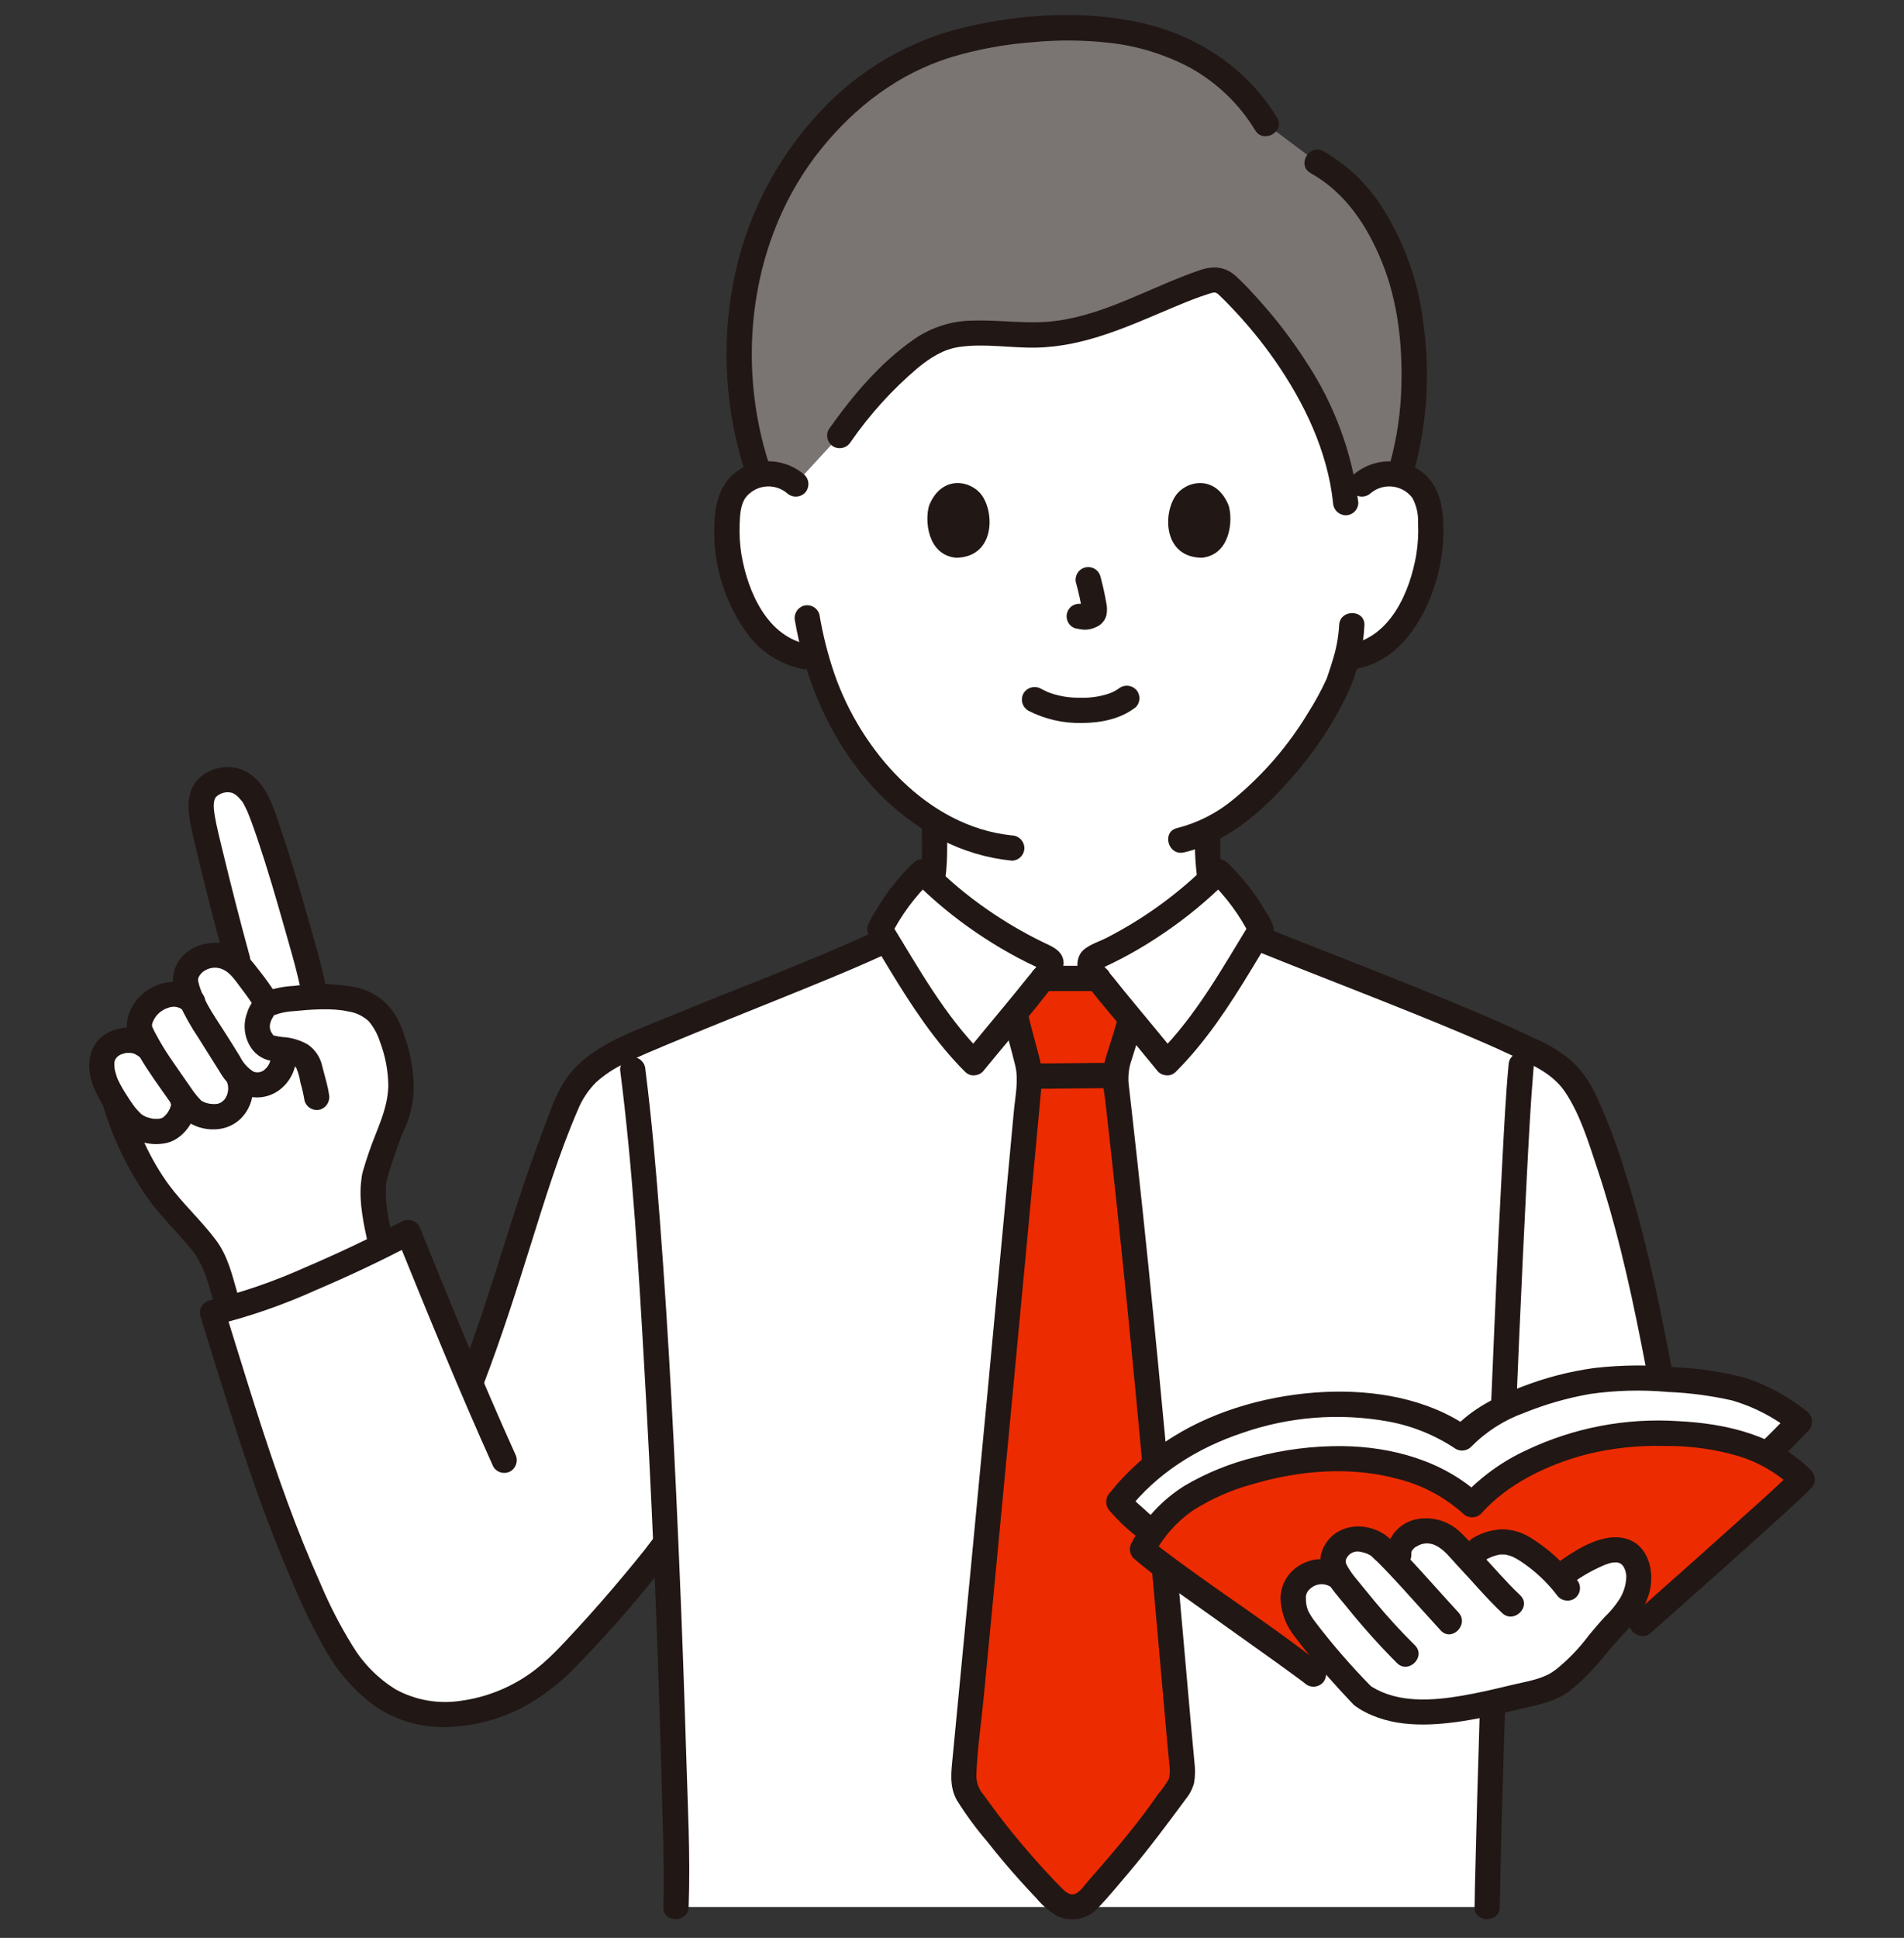 <?xml version="1.0" encoding="UTF-8"?> <svg xmlns="http://www.w3.org/2000/svg" width="57" height="58" viewBox="0 0 57 58" fill="none"><rect x="0" y="0" width="57" height="58" fill="#333333" stroke="none"/><g clip-path="url(#clip0_330_740)"><path d="M40.772 14.488C40.91 14.369 41.071 14.281 41.245 14.23C41.42 14.179 41.603 14.166 41.783 14.193C41.959 14.217 42.128 14.282 42.276 14.38C42.425 14.479 42.549 14.61 42.64 14.762C42.746 14.974 42.806 15.205 42.817 15.441C42.894 16.363 42.716 17.29 42.302 18.119C42.106 18.537 41.823 18.909 41.471 19.208C41.185 19.44 40.844 19.594 40.481 19.655L40.312 19.681C40.231 19.985 40.139 20.241 40.094 20.377C39.806 21.16 38.191 23.871 36.159 24.857C36.154 25.541 36.14 26.324 36.379 26.916C36.787 27.922 38.984 29.191 39.135 29.257C39.135 29.257 37.942 33.847 32.265 33.847C25.047 33.847 25.342 29.08 25.342 29.08C25.493 29.014 27.347 27.922 27.754 26.916C28.026 26.244 27.97 25.324 27.975 24.584C27.255 24.129 26.613 23.561 26.076 22.901C25.311 21.962 24.753 20.873 24.438 19.705L24.116 19.655C23.753 19.594 23.412 19.44 23.126 19.209C22.774 18.909 22.491 18.538 22.296 18.119C21.882 17.29 21.704 16.364 21.781 15.441C21.791 15.205 21.852 14.974 21.957 14.763C22.048 14.61 22.173 14.479 22.321 14.38C22.47 14.282 22.638 14.218 22.815 14.193C22.994 14.166 23.178 14.179 23.352 14.23C23.526 14.281 23.688 14.369 23.825 14.488C23.825 14.488 24.628 6.961 32.336 6.961C40.044 6.961 40.772 14.488 40.772 14.488Z" fill="white"></path><path d="M42.067 8.783C41.995 8.474 41.902 8.17 41.788 7.874C41.369 6.804 40.727 5.568 39.428 4.855L37.903 3.708C36.381 1.189 33.577 0.697 31.186 0.864C28.347 1.063 26.324 1.825 24.479 3.992C21.791 7.149 21.715 11.326 22.731 14.209C22.756 14.202 22.781 14.197 22.806 14.193C22.985 14.167 23.166 14.18 23.34 14.23C23.513 14.281 23.673 14.368 23.809 14.487L25.14 13.038C25.697 12.247 27.275 10.285 28.475 10.045C29.332 9.874 30.247 10.059 31.137 10.024C32.749 9.959 34.083 9.195 35.514 8.637C35.705 8.563 35.897 8.493 36.091 8.428C36.199 8.385 36.315 8.366 36.431 8.372C36.564 8.398 36.684 8.468 36.773 8.57C38.434 10.191 39.994 12.521 40.275 14.951C40.532 14.717 40.788 14.487 40.788 14.487C40.924 14.368 41.084 14.281 41.257 14.23C41.43 14.18 41.612 14.167 41.791 14.193C41.828 14.199 41.866 14.206 41.902 14.217C42.457 12.498 42.44 10.366 42.067 8.783Z" fill="#7A7473"></path><path d="M35.78 24.885C35.753 25.468 35.792 26.053 35.896 26.627C35.991 27.045 36.194 27.431 36.484 27.745C37.007 28.338 37.683 28.81 38.346 29.231C38.537 29.362 38.737 29.48 38.944 29.584C39.032 29.631 39.134 29.644 39.23 29.619C39.327 29.593 39.409 29.532 39.462 29.448C39.512 29.361 39.526 29.258 39.5 29.161C39.475 29.064 39.412 28.981 39.326 28.93C39.102 28.818 38.886 28.69 38.68 28.546C38.293 28.303 37.922 28.033 37.57 27.741C37.24 27.46 36.9 27.167 36.734 26.788C36.484 26.221 36.533 25.499 36.537 24.885C36.541 24.398 35.784 24.397 35.78 24.885H35.78Z" fill="#211715"></path><path d="M27.597 24.803C27.6 25.394 27.631 26.011 27.468 26.587C27.334 26.974 27.097 27.317 26.782 27.579C26.469 27.871 26.133 28.136 25.776 28.371C25.578 28.515 25.369 28.643 25.151 28.753C25.065 28.804 25.002 28.887 24.977 28.984C24.951 29.081 24.965 29.184 25.015 29.271C25.067 29.356 25.15 29.417 25.247 29.443C25.343 29.468 25.446 29.455 25.533 29.407C25.776 29.284 26.009 29.14 26.228 28.977C26.642 28.701 27.031 28.389 27.39 28.044C27.764 27.703 28.042 27.27 28.198 26.788C28.38 26.147 28.357 25.461 28.354 24.803C28.351 24.316 27.594 24.315 27.597 24.803Z" fill="#211715"></path><path d="M23.048 13.967C21.996 10.805 22.46 7.089 24.579 4.461C25.607 3.187 26.907 2.197 28.48 1.71C29.28 1.472 30.104 1.322 30.937 1.261C31.703 1.189 32.474 1.197 33.237 1.285C34.079 1.38 34.895 1.635 35.641 2.034C36.437 2.477 37.104 3.12 37.576 3.899C37.829 4.314 38.484 3.934 38.229 3.517C37.301 1.998 35.789 1.026 34.061 0.661C32.392 0.309 30.59 0.419 28.936 0.803C27.248 1.194 25.715 2.083 24.539 3.356C23.216 4.775 22.321 6.538 21.956 8.443C21.59 10.352 21.715 12.322 22.319 14.168C22.472 14.628 23.203 14.431 23.049 13.967H23.048Z" fill="#211715"></path><path d="M25.467 13.228C26.034 12.407 26.707 11.664 27.468 11.018C27.851 10.703 28.241 10.453 28.719 10.384C29.482 10.273 30.26 10.42 31.025 10.404C32.498 10.373 33.813 9.75 35.144 9.192C35.499 9.044 35.857 8.895 36.225 8.782C36.364 8.739 36.401 8.739 36.505 8.838C36.627 8.952 36.742 9.073 36.858 9.194C37.333 9.69 37.77 10.222 38.164 10.785C39.042 12.047 39.742 13.499 39.907 15.044C39.91 15.144 39.951 15.238 40.021 15.309C40.092 15.379 40.186 15.42 40.286 15.423C40.386 15.422 40.482 15.382 40.553 15.311C40.623 15.24 40.663 15.144 40.664 15.044C40.477 13.545 39.947 12.109 39.114 10.848C38.705 10.208 38.245 9.602 37.739 9.035C37.51 8.776 37.273 8.52 37.021 8.284C36.691 7.975 36.335 7.946 35.917 8.087C34.474 8.576 33.124 9.412 31.591 9.608C30.77 9.713 29.95 9.568 29.127 9.596C28.509 9.599 27.906 9.786 27.395 10.133C26.369 10.834 25.525 11.838 24.813 12.847C24.763 12.934 24.749 13.037 24.775 13.133C24.8 13.23 24.863 13.313 24.948 13.365C25.036 13.413 25.138 13.426 25.235 13.401C25.331 13.376 25.414 13.314 25.466 13.229L25.467 13.228Z" fill="#211715"></path><path d="M39.237 5.182C40.283 5.766 40.938 6.768 41.377 7.857C41.846 9.02 41.987 10.301 41.953 11.547C41.935 12.328 41.822 13.104 41.616 13.857C41.485 14.327 42.215 14.527 42.346 14.058C42.731 12.613 42.819 11.104 42.603 9.624C42.45 8.368 42.009 7.165 41.313 6.108C40.879 5.457 40.299 4.916 39.619 4.528C39.193 4.29 38.811 4.943 39.237 5.181L39.237 5.182Z" fill="#211715"></path><path d="M20.238 57.076C20.245 56.863 20.252 56.675 20.26 56.519C20.212 53.752 20.098 50.005 19.931 46.178L19.851 46.282L19.589 46.625C18.873 47.528 17.38 49.293 16.426 50.128C15.475 50.96 13.987 51.47 12.735 51.27C10.785 50.955 9.932 49.1 9.136 47.29C7.991 44.687 7.177 41.888 6.363 39.288C7.994 38.933 10.591 37.742 12.222 36.885C12.866 38.469 13.434 39.88 14.084 41.403C15.254 38.371 15.555 36.713 16.702 33.715C16.915 33.159 17.075 32.659 17.482 32.223C17.863 31.814 18.368 31.559 18.878 31.328C20.444 30.62 24.197 29.184 26.096 28.332C26.444 27.488 26.962 26.725 27.617 26.089C28.677 27.149 29.915 28.012 31.276 28.639C31.351 28.674 31.436 28.716 31.46 28.795C31.472 28.867 31.457 28.94 31.418 29.002C31.358 29.101 31.291 29.196 31.217 29.285L32.873 29.283C32.8 29.194 32.733 29.1 32.673 29.002C32.634 28.941 32.619 28.867 32.631 28.795C32.656 28.716 32.74 28.674 32.816 28.639C34.176 28.012 35.415 27.149 36.474 26.09C37.092 26.686 37.587 27.399 37.931 28.187C39.596 28.853 43.843 30.487 45.443 31.26C45.957 31.508 46.521 31.731 46.91 32.148C47.325 32.593 47.565 33.191 47.783 33.758C48.939 36.778 49.425 39.743 50.056 43.037H44.974C44.779 47.864 44.598 53.188 44.524 56.858C44.522 56.932 44.522 57.005 44.521 57.076L20.238 57.076Z" fill="white"></path><path d="M32.646 56.791C33.475 55.88 34.252 54.922 34.974 53.924C35.187 53.613 35.37 53.446 35.39 53.213C35.397 52.91 35.38 52.606 35.337 52.305C34.893 47.321 34.236 39.53 33.389 32.259C33.413 31.962 33.479 31.67 33.586 31.392C33.708 31.017 33.963 30.158 33.828 30.463C33.692 30.298 33.557 30.134 33.431 29.98C33.209 29.708 33.011 29.463 32.873 29.284L31.218 29.286C31.079 29.465 30.883 29.709 30.662 29.98C30.573 30.088 30.481 30.2 30.387 30.315C30.459 30.701 30.597 31.111 30.688 31.499C30.703 31.576 30.723 31.65 30.742 31.727C30.79 31.891 30.818 32.06 30.825 32.231C30.21 38.926 29.419 47.203 28.866 52.929C28.827 53.147 28.845 53.37 28.916 53.578C29.011 53.76 29.123 53.932 29.252 54.091C29.949 55.057 30.718 55.968 31.554 56.816C31.693 56.958 31.873 57.052 32.069 57.084C32.177 57.079 32.283 57.051 32.38 57.003C32.478 56.955 32.564 56.887 32.634 56.804L32.646 56.791Z" fill="#ED2B00"></path><path d="M30.941 32.586C31.732 32.586 32.522 32.569 33.312 32.568C33.413 32.568 33.509 32.529 33.58 32.458C33.651 32.387 33.691 32.29 33.691 32.19C33.691 32.09 33.651 31.993 33.58 31.922C33.509 31.851 33.413 31.811 33.312 31.811C32.522 31.811 31.732 31.829 30.941 31.829C30.841 31.829 30.745 31.869 30.674 31.94C30.603 32.011 30.563 32.107 30.563 32.208C30.563 32.308 30.603 32.404 30.674 32.475C30.745 32.546 30.841 32.586 30.941 32.586Z" fill="#211715"></path><path d="M30.028 30.45C30.128 30.937 30.28 31.413 30.395 31.898C30.499 32.335 30.393 32.813 30.352 33.257C30.266 34.184 30.18 35.112 30.093 36.04C29.914 37.963 29.733 39.886 29.551 41.809C29.212 45.389 28.87 48.968 28.524 52.547C28.48 53.01 28.408 53.463 28.65 53.887C28.922 54.32 29.226 54.733 29.558 55.121C29.873 55.523 30.202 55.913 30.544 56.293C30.706 56.472 30.87 56.649 31.036 56.824C31.197 57.017 31.387 57.183 31.599 57.317C31.811 57.433 32.056 57.472 32.294 57.427C32.532 57.383 32.746 57.257 32.901 57.072C33.211 56.744 33.5 56.392 33.791 56.048C34.393 55.336 34.945 54.593 35.499 53.844C35.616 53.702 35.701 53.537 35.748 53.359C35.781 53.16 35.784 52.958 35.759 52.758C35.724 52.367 35.686 51.977 35.651 51.587C35.582 50.802 35.512 50.017 35.443 49.231C35.284 47.432 35.122 45.633 34.957 43.834C34.771 41.826 34.576 39.819 34.372 37.813C34.267 36.793 34.16 35.774 34.048 34.754C33.992 34.239 33.935 33.724 33.876 33.209C33.847 32.953 33.818 32.696 33.788 32.44C33.765 32.191 33.797 31.939 33.882 31.704C33.992 31.342 34.115 30.985 34.209 30.618C34.329 30.146 33.6 29.944 33.479 30.416C33.385 30.783 33.262 31.141 33.152 31.503C33.066 31.746 33.018 32 33.01 32.258C33.014 32.498 33.067 32.749 33.094 32.989C33.209 33.995 33.32 35.001 33.426 36.007C33.638 37.996 33.838 39.986 34.026 41.977C34.35 45.384 34.646 48.794 34.949 52.204C34.967 52.406 34.991 52.609 35.006 52.812C35.031 52.954 35.026 53.099 34.993 53.239C34.899 53.403 34.791 53.558 34.668 53.701C34.544 53.878 34.42 54.054 34.291 54.226C33.751 54.947 33.163 55.632 32.568 56.308C32.458 56.432 32.33 56.641 32.16 56.691C32.024 56.73 31.892 56.617 31.797 56.522C31.447 56.172 31.115 55.803 30.791 55.43C30.467 55.056 30.157 54.677 29.862 54.284C29.725 54.102 29.59 53.917 29.456 53.732C29.306 53.566 29.225 53.35 29.229 53.126C29.259 52.341 29.377 51.55 29.453 50.766C29.534 49.923 29.615 49.079 29.695 48.236C29.87 46.414 30.044 44.593 30.216 42.771C30.395 40.89 30.573 39.008 30.749 37.125C30.835 36.206 30.92 35.287 31.006 34.368C31.046 33.932 31.086 33.497 31.127 33.062C31.146 32.848 31.166 32.634 31.186 32.421C31.205 32.153 31.179 31.884 31.107 31.625C30.993 31.166 30.852 30.71 30.757 30.248C30.659 29.771 29.929 29.973 30.027 30.449L30.028 30.45Z" fill="#211715"></path><path d="M32.875 28.905L31.224 28.907C31.123 28.907 31.027 28.947 30.956 29.018C30.885 29.089 30.845 29.185 30.845 29.285C30.845 29.386 30.885 29.482 30.956 29.553C31.027 29.624 31.123 29.664 31.224 29.664L32.875 29.662C32.975 29.662 33.072 29.622 33.143 29.551C33.214 29.48 33.254 29.384 33.254 29.283C33.254 29.183 33.214 29.087 33.143 29.016C33.072 28.945 32.975 28.905 32.875 28.905Z" fill="#211715"></path><path d="M35.205 32.074C36.102 31.176 36.797 30.11 37.454 29.029C37.612 28.768 37.769 28.506 37.928 28.245C38.027 28.083 38.17 27.916 38.114 27.712C38.056 27.559 37.98 27.413 37.887 27.279C37.578 26.74 37.192 26.25 36.742 25.822C36.67 25.753 36.574 25.714 36.474 25.714C36.374 25.714 36.279 25.753 36.207 25.822C35.304 26.727 34.265 27.485 33.128 28.069C32.881 28.196 32.524 28.29 32.355 28.523C32.282 28.637 32.247 28.772 32.256 28.908C32.264 29.044 32.315 29.173 32.401 29.279C32.722 29.749 33.109 30.183 33.471 30.622C33.87 31.107 34.274 31.588 34.669 32.074C34.741 32.145 34.837 32.184 34.937 32.184C35.037 32.184 35.133 32.145 35.205 32.074C35.273 32.002 35.312 31.906 35.312 31.807C35.312 31.707 35.273 31.611 35.205 31.539C34.802 31.044 34.391 30.555 33.985 30.062C33.754 29.782 33.523 29.501 33.298 29.217C33.225 29.125 32.996 28.902 33.009 28.795L32.958 28.987C32.94 29.023 32.893 29.017 32.961 28.989C33.006 28.969 33.05 28.947 33.095 28.926C33.174 28.889 33.253 28.851 33.332 28.812C33.502 28.728 33.67 28.64 33.836 28.548C34.189 28.352 34.532 28.14 34.864 27.912C35.538 27.453 36.166 26.933 36.742 26.357H36.207C36.702 26.833 37.114 27.39 37.422 28.003V27.621C36.587 28.984 35.808 30.399 34.669 31.539C34.325 31.884 34.86 32.42 35.205 32.074Z" fill="#211715"></path><path d="M29.422 31.539C28.284 30.399 27.505 28.984 26.669 27.621V28.003C26.978 27.39 27.389 26.833 27.885 26.357H27.35C27.925 26.933 28.554 27.454 29.227 27.912C29.551 28.133 29.884 28.34 30.226 28.531C30.392 28.624 30.56 28.713 30.73 28.798C30.809 28.837 30.888 28.875 30.967 28.912C31.014 28.934 31.061 28.956 31.108 28.977C31.123 28.984 31.139 28.992 31.153 29.001C31.19 29.022 31.183 29.016 31.134 28.986L31.082 28.796C31.096 28.901 30.866 29.126 30.794 29.217C30.568 29.501 30.337 29.782 30.107 30.062C29.7 30.555 29.29 31.044 28.887 31.539C28.819 31.612 28.78 31.707 28.78 31.807C28.78 31.906 28.819 32.002 28.887 32.074C28.958 32.145 29.054 32.184 29.154 32.184C29.255 32.184 29.351 32.145 29.422 32.074C30.147 31.183 30.91 30.319 31.602 29.401C31.747 29.242 31.832 29.037 31.842 28.822C31.832 28.447 31.484 28.325 31.201 28.188C30.627 27.907 30.076 27.583 29.551 27.218C28.954 26.805 28.396 26.337 27.885 25.822C27.813 25.753 27.717 25.714 27.617 25.714C27.517 25.714 27.421 25.753 27.35 25.822C26.899 26.25 26.514 26.741 26.204 27.279C26.111 27.413 26.035 27.559 25.977 27.712C25.924 27.904 26.051 28.061 26.145 28.215C26.31 28.486 26.473 28.758 26.637 29.029C27.294 30.11 27.99 31.176 28.887 32.074C29.232 32.42 29.767 31.885 29.422 31.539Z" fill="#211715"></path><path d="M18.564 32.013C18.946 35.002 19.122 38.021 19.294 41.028C19.5 44.622 19.656 48.219 19.764 51.818C19.792 52.717 19.817 53.615 19.839 54.514C19.86 55.368 19.89 56.222 19.859 57.076C19.841 57.563 20.598 57.562 20.616 57.076C20.672 55.532 20.585 53.976 20.54 52.432C20.487 50.673 20.424 48.913 20.35 47.154C20.203 43.623 20.026 40.092 19.758 36.568C19.642 35.048 19.514 33.526 19.321 32.014C19.318 31.914 19.277 31.82 19.206 31.75C19.136 31.679 19.042 31.638 18.942 31.635C18.842 31.636 18.746 31.676 18.675 31.747C18.605 31.817 18.564 31.913 18.564 32.014L18.564 32.013Z" fill="#211715"></path><path d="M44.899 57.076C44.927 55.336 44.981 53.597 45.035 51.858C45.096 49.885 45.164 47.912 45.24 45.939C45.313 43.998 45.392 42.057 45.476 40.116C45.548 38.477 45.625 36.839 45.709 35.201C45.763 34.163 45.815 33.124 45.9 32.088C45.906 32.017 45.912 31.945 45.919 31.873C45.918 31.773 45.878 31.677 45.807 31.606C45.736 31.535 45.641 31.495 45.541 31.495C45.441 31.497 45.346 31.537 45.275 31.608C45.205 31.678 45.164 31.773 45.162 31.873C45.074 32.814 45.029 33.76 44.978 34.704C44.893 36.284 44.816 37.864 44.749 39.445C44.664 41.363 44.585 43.282 44.512 45.2C44.436 47.185 44.366 49.171 44.302 51.157C44.246 52.912 44.197 54.668 44.156 56.423C44.152 56.641 44.148 56.858 44.144 57.076C44.136 57.563 44.893 57.563 44.901 57.076L44.899 57.076Z" fill="#211715"></path><path d="M9.273 29.126C8.92 27.729 7.928 24.241 7.563 23.775C7.301 23.441 6.99 23.183 6.415 23.428C5.922 23.639 6.002 24.208 6.095 24.679C6.198 25.197 6.809 27.643 7.165 28.913C7.03 28.761 6.85 28.655 6.651 28.61C6.453 28.565 6.245 28.583 6.057 28.662C5.666 28.84 5.515 29.174 5.559 29.415C5.559 29.415 5.593 29.605 5.643 29.875C5.502 29.799 5.345 29.759 5.185 29.76C5.025 29.761 4.867 29.802 4.728 29.881C4.39 30.062 4.05 30.546 4.216 30.895L4.439 31.364L4.369 31.306C3.94 30.953 3.194 31.171 3.073 31.641C2.98 32.003 3.137 32.429 3.338 32.759C3.362 32.798 3.388 32.841 3.415 32.885L3.454 33.006C3.727 33.85 4.258 35.14 5.053 36.06C5.422 36.485 5.848 36.909 6.182 37.366C6.517 37.823 6.6 38.331 6.764 38.878L6.836 39.12C7.701 38.8 10.135 37.891 11.43 37.275L11.384 37.145C11.256 36.557 11.116 35.793 11.199 35.295C11.348 34.734 11.536 34.183 11.761 33.648C11.945 33.213 12.025 32.741 11.996 32.27C11.937 31.734 11.798 30.968 11.4 30.41C11.321 30.301 11.223 30.208 11.109 30.136C11.097 30.127 11.083 30.118 11.069 30.111C10.594 29.82 9.97 29.819 9.433 29.842L9.388 29.613C9.369 29.516 9.329 29.347 9.273 29.126Z" fill="white"></path><path d="M9.752 29.512C9.623 28.864 9.43 28.225 9.251 27.59C8.996 26.678 8.73 25.769 8.425 24.872C8.204 24.221 7.985 23.372 7.297 23.058C6.683 22.778 5.833 23.097 5.682 23.787C5.581 24.242 5.712 24.721 5.815 25.166C6.101 26.393 6.412 27.614 6.748 28.829C6.877 29.298 7.607 29.099 7.478 28.628C7.189 27.576 6.92 26.519 6.663 25.459C6.581 25.119 6.492 24.777 6.432 24.431C6.4 24.245 6.37 23.999 6.453 23.867C6.516 23.8 6.598 23.752 6.687 23.728C6.777 23.704 6.871 23.706 6.96 23.733C7.041 23.771 7.113 23.827 7.17 23.896C7.193 23.921 7.271 24.015 7.254 23.991C7.228 23.956 7.267 24.011 7.272 24.02C7.321 24.106 7.363 24.192 7.403 24.281C7.445 24.374 7.392 24.25 7.414 24.308C7.426 24.338 7.439 24.368 7.451 24.398C7.481 24.474 7.51 24.55 7.538 24.626C7.601 24.799 7.661 24.972 7.72 25.147C8 25.979 8.248 26.823 8.487 27.668C8.678 28.344 8.886 29.024 9.023 29.714C9.05 29.811 9.114 29.893 9.201 29.942C9.289 29.992 9.392 30.005 9.489 29.978C9.585 29.951 9.668 29.887 9.717 29.8C9.767 29.713 9.78 29.609 9.753 29.512L9.752 29.512Z" fill="#211715"></path><path d="M3.089 33.107C3.4 34.136 3.879 35.107 4.507 35.979C4.887 36.482 5.346 36.917 5.74 37.407C6.118 37.876 6.233 38.413 6.399 38.978C6.536 39.444 7.266 39.246 7.128 38.777C6.959 38.2 6.834 37.609 6.466 37.117C6.084 36.606 5.62 36.166 5.218 35.671C4.568 34.871 4.135 33.879 3.818 32.905C3.668 32.444 2.937 32.642 3.088 33.107H3.089Z" fill="#211715"></path><path d="M9.847 32.743C9.806 32.458 9.713 32.184 9.646 31.905C9.589 31.644 9.436 31.415 9.217 31.263C8.985 31.129 8.724 31.052 8.457 31.038C8.37 31.027 8.283 31.012 8.197 30.992C8.188 30.991 8.178 30.988 8.169 30.984C8.22 31.027 8.126 30.91 8.113 30.88C8.077 30.804 8.067 30.719 8.086 30.637C8.099 30.583 8.119 30.532 8.146 30.483C8.163 30.451 8.185 30.421 8.202 30.388C8.24 30.311 8.216 30.377 8.202 30.386C8.389 30.314 8.587 30.273 8.788 30.264C9.324 30.212 9.928 30.164 10.421 30.271C10.652 30.304 10.868 30.407 11.04 30.566C11.191 30.747 11.305 30.955 11.375 31.18C11.536 31.601 11.62 32.048 11.625 32.499C11.609 33.218 11.262 33.833 11.037 34.508C10.981 34.674 10.926 34.842 10.877 35.011C10.863 35.06 10.849 35.109 10.839 35.159C10.83 35.201 10.826 35.245 10.821 35.288C10.835 35.182 10.808 35.386 10.805 35.424C10.751 36.028 10.893 36.658 11.019 37.245C11.121 37.721 11.851 37.519 11.749 37.044C11.634 36.51 11.506 35.945 11.564 35.396C11.57 35.34 11.614 35.257 11.573 35.327C11.54 35.384 11.569 35.35 11.579 35.318C11.596 35.259 11.611 35.198 11.629 35.138C11.683 34.959 11.742 34.782 11.802 34.605C11.863 34.425 11.926 34.245 11.993 34.067C12.018 34.001 12.044 33.934 12.072 33.868C12.046 33.928 12.058 33.898 12.076 33.861C12.095 33.825 12.111 33.793 12.127 33.758C12.329 33.295 12.415 32.79 12.377 32.287C12.336 31.724 12.199 31.172 11.974 30.654C11.861 30.377 11.683 30.131 11.454 29.939C11.225 29.746 10.952 29.613 10.659 29.549C10.042 29.436 9.411 29.422 8.789 29.508C8.499 29.522 8.212 29.58 7.939 29.68C7.809 29.741 7.693 29.83 7.6 29.939C7.506 30.049 7.437 30.177 7.397 30.316C7.333 30.486 7.311 30.669 7.331 30.85C7.351 31.031 7.414 31.204 7.514 31.356C7.59 31.472 7.691 31.568 7.81 31.638C7.929 31.708 8.063 31.75 8.201 31.76C8.399 31.788 8.756 31.776 8.873 31.968C8.93 32.106 8.971 32.251 8.993 32.399C9.046 32.578 9.087 32.76 9.117 32.943C9.144 33.04 9.209 33.122 9.296 33.171C9.383 33.221 9.486 33.234 9.583 33.208C9.678 33.179 9.758 33.114 9.807 33.028C9.856 32.941 9.87 32.839 9.847 32.743Z" fill="#211715"></path><path d="M5.114 33.042C5.132 33.105 5.12 32.975 5.118 33.064C5.116 33.153 5.136 33.031 5.115 33.096C5.109 33.113 5.066 33.228 5.099 33.155C5.08 33.196 5.059 33.235 5.036 33.272C5.024 33.291 5.011 33.309 4.999 33.328C5.002 33.323 5.034 33.285 5.007 33.317C4.983 33.347 4.957 33.375 4.929 33.401C4.914 33.416 4.898 33.429 4.883 33.443C4.895 33.433 4.944 33.406 4.888 33.438C4.876 33.445 4.863 33.452 4.852 33.46C4.805 33.489 4.817 33.469 4.858 33.46C4.837 33.465 4.746 33.489 4.779 33.482C4.827 33.474 4.755 33.484 4.744 33.485C4.726 33.486 4.708 33.486 4.69 33.487C4.672 33.487 4.54 33.478 4.608 33.487C4.559 33.48 4.51 33.469 4.462 33.455C4.437 33.448 4.352 33.419 4.367 33.426C4.387 33.434 4.303 33.392 4.284 33.38C4.265 33.369 4.244 33.356 4.225 33.342C4.239 33.352 4.274 33.387 4.224 33.339C4.191 33.306 4.157 33.274 4.125 33.239C4.093 33.205 4.067 33.173 4.039 33.139C3.999 33.09 4.066 33.175 4.027 33.123C4.015 33.108 4.003 33.092 3.991 33.075C3.93 32.99 3.872 32.902 3.815 32.812C3.709 32.653 3.613 32.487 3.53 32.315C3.529 32.312 3.503 32.249 3.519 32.29C3.511 32.27 3.504 32.251 3.497 32.231C3.482 32.185 3.467 32.139 3.455 32.092C3.448 32.065 3.443 32.038 3.436 32.012C3.434 32.005 3.424 31.938 3.431 31.992C3.424 31.939 3.427 31.887 3.424 31.834C3.424 31.826 3.43 31.759 3.422 31.819C3.425 31.8 3.429 31.781 3.433 31.762C3.44 31.743 3.445 31.723 3.449 31.704C3.453 31.667 3.442 31.724 3.437 31.731C3.45 31.711 3.514 31.622 3.451 31.694C3.476 31.666 3.502 31.64 3.528 31.615C3.546 31.597 3.579 31.588 3.518 31.622C3.535 31.613 3.549 31.6 3.565 31.59C3.581 31.58 3.599 31.572 3.616 31.562C3.674 31.526 3.579 31.568 3.62 31.559C3.658 31.551 3.695 31.533 3.734 31.524C3.753 31.52 3.773 31.517 3.792 31.512C3.841 31.499 3.706 31.514 3.797 31.513C3.837 31.513 3.878 31.513 3.918 31.513C3.942 31.513 3.981 31.53 3.908 31.511C3.927 31.516 3.947 31.518 3.967 31.523C3.987 31.528 4.006 31.535 4.025 31.54C4.09 31.556 4.003 31.519 4.034 31.543C4.053 31.558 4.163 31.625 4.1 31.575C4.172 31.643 4.268 31.681 4.367 31.681C4.467 31.681 4.562 31.643 4.635 31.575C4.705 31.504 4.745 31.407 4.745 31.307C4.745 31.207 4.705 31.111 4.635 31.04C4.436 30.88 4.194 30.784 3.94 30.762C3.685 30.741 3.431 30.797 3.208 30.922C2.705 31.201 2.587 31.766 2.724 32.294C2.802 32.562 2.919 32.818 3.072 33.053C3.21 33.287 3.367 33.51 3.539 33.719C3.715 33.925 3.943 34.08 4.2 34.166C4.456 34.252 4.731 34.266 4.995 34.207C5.537 34.081 5.997 33.388 5.842 32.842C5.816 32.745 5.752 32.663 5.664 32.613C5.577 32.563 5.473 32.551 5.377 32.577C5.28 32.604 5.198 32.668 5.148 32.755C5.099 32.843 5.086 32.946 5.112 33.043L5.114 33.042Z" fill="#211715"></path><path d="M6.044 29.725C5.571 29.204 4.729 29.327 4.25 29.765C4.117 29.88 4.008 30.02 3.93 30.178C3.851 30.335 3.805 30.507 3.793 30.682C3.791 31.018 4.007 31.336 4.172 31.616C4.444 32.078 4.769 32.523 5.078 32.961C5.207 33.164 5.36 33.35 5.535 33.514C5.795 33.717 6.12 33.818 6.45 33.8C7.281 33.764 7.737 32.949 7.528 32.186C7.4 31.717 6.669 31.916 6.798 32.387C6.829 32.472 6.839 32.563 6.826 32.653C6.814 32.743 6.779 32.828 6.726 32.901C6.696 32.934 6.662 32.965 6.625 32.991C6.558 33.031 6.479 33.05 6.401 33.044C6.311 33.043 6.222 33.028 6.138 32.998C6.107 32.981 6.074 32.966 6.041 32.953C6.034 32.952 5.994 32.923 6.041 32.956C6.091 32.992 6.024 32.939 6.018 32.934C5.911 32.825 5.815 32.706 5.731 32.579C5.515 32.273 5.303 31.962 5.09 31.653C4.938 31.429 4.798 31.198 4.671 30.959C4.625 30.879 4.585 30.797 4.55 30.712C4.56 30.738 4.55 30.677 4.55 30.67C4.559 30.624 4.574 30.579 4.597 30.537C4.641 30.447 4.703 30.367 4.78 30.303C4.857 30.238 4.946 30.19 5.042 30.161C5.121 30.13 5.207 30.123 5.29 30.14C5.372 30.158 5.448 30.199 5.508 30.259C5.836 30.62 6.37 30.084 6.043 29.724L6.044 29.725Z" fill="#211715"></path><path d="M8.107 31.516C8.121 31.605 8.113 31.696 8.082 31.781C8.052 31.867 8.001 31.943 7.934 32.003C7.889 32.047 7.831 32.077 7.77 32.089C7.708 32.101 7.644 32.095 7.585 32.071C7.413 31.962 7.275 31.807 7.186 31.624C7.016 31.346 6.842 31.071 6.666 30.797C6.379 30.35 6.051 29.887 5.931 29.361C5.931 29.359 5.914 29.284 5.925 29.329C5.936 29.374 5.943 29.282 5.927 29.319C5.911 29.356 5.954 29.225 5.939 29.265C5.971 29.188 6.025 29.122 6.093 29.074C6.178 29.012 6.279 28.974 6.384 28.964C6.488 28.955 6.594 28.975 6.688 29.022C6.902 29.123 7.053 29.359 7.193 29.542C7.354 29.753 7.511 29.97 7.652 30.195C7.909 30.608 8.564 30.228 8.305 29.814C8.13 29.539 7.94 29.273 7.738 29.018C7.534 28.755 7.331 28.488 7.022 28.344C6.338 28.026 5.393 28.324 5.2 29.111C5.119 29.442 5.251 29.779 5.382 30.078C5.543 30.421 5.73 30.752 5.942 31.066C6.155 31.401 6.362 31.739 6.575 32.074C6.752 32.393 7.028 32.646 7.361 32.795C7.544 32.852 7.738 32.861 7.926 32.821C8.113 32.782 8.288 32.695 8.432 32.568C8.582 32.439 8.699 32.276 8.774 32.093C8.849 31.91 8.88 31.712 8.864 31.515C8.84 31.031 8.083 31.028 8.107 31.515V31.516Z" fill="#211715"></path><path d="M26.197 27.873C24.158 28.818 22.038 29.593 19.96 30.456C18.857 30.914 17.557 31.328 16.883 32.383C16.703 32.687 16.555 33.008 16.441 33.341C16.299 33.713 16.158 34.085 16.023 34.459C15.774 35.147 15.543 35.841 15.321 36.538C14.826 38.097 14.347 39.658 13.763 41.186C13.737 41.283 13.75 41.386 13.8 41.473C13.849 41.56 13.931 41.624 14.027 41.652C14.124 41.676 14.226 41.663 14.313 41.613C14.4 41.564 14.464 41.483 14.493 41.388C15.008 40.038 15.447 38.665 15.878 37.287C16.305 35.925 16.73 34.539 17.295 33.227C17.42 32.916 17.606 32.633 17.843 32.395C18.108 32.156 18.409 31.959 18.734 31.812C19.148 31.607 19.597 31.421 19.991 31.256C21.067 30.807 22.151 30.375 23.232 29.938C24.354 29.483 25.481 29.035 26.579 28.526C26.666 28.475 26.728 28.392 26.753 28.295C26.779 28.198 26.765 28.096 26.715 28.009C26.663 27.924 26.58 27.862 26.484 27.837C26.387 27.812 26.285 27.825 26.197 27.873V27.873Z" fill="#211715"></path><path d="M15.422 43.515C14.42 41.295 13.503 39.04 12.586 36.784C12.569 36.729 12.541 36.678 12.502 36.636C12.463 36.593 12.415 36.56 12.362 36.538C12.309 36.517 12.251 36.507 12.194 36.51C12.136 36.514 12.081 36.53 12.03 36.558C11.083 37.056 10.116 37.515 9.13 37.936C8.206 38.352 7.246 38.682 6.262 38.923C6.166 38.95 6.084 39.014 6.035 39.101C5.985 39.188 5.972 39.291 5.998 39.388C6.562 41.192 7.102 43.004 7.74 44.783C8.067 45.694 8.42 46.595 8.809 47.481C9.089 48.157 9.413 48.813 9.779 49.446C10.134 50.062 10.609 50.6 11.175 51.03C11.787 51.461 12.517 51.693 13.266 51.692C14.101 51.686 14.923 51.481 15.664 51.093C16.296 50.745 16.867 50.296 17.354 49.763C18.361 48.725 19.304 47.626 20.177 46.473C20.227 46.386 20.241 46.283 20.216 46.186C20.191 46.089 20.128 46.006 20.042 45.955C19.954 45.907 19.852 45.894 19.756 45.919C19.659 45.945 19.576 46.006 19.524 46.091L19.381 46.278C19.351 46.317 19.321 46.356 19.291 46.396C19.282 46.407 19.273 46.419 19.264 46.43C19.319 46.36 19.276 46.415 19.245 46.453C19.064 46.68 18.88 46.904 18.693 47.127C18.231 47.68 17.759 48.225 17.269 48.753C16.834 49.222 16.387 49.725 15.859 50.094C15.242 50.528 14.529 50.807 13.781 50.906C13.113 51.006 12.43 50.885 11.838 50.559C11.311 50.231 10.869 49.783 10.549 49.251C10.181 48.656 9.861 48.033 9.59 47.389C9.235 46.592 8.908 45.784 8.608 44.964C7.909 43.062 7.331 41.12 6.727 39.187L6.463 39.653C7.489 39.399 8.49 39.051 9.453 38.614C10.458 38.188 11.444 37.72 12.412 37.211L11.856 36.985C12.798 39.301 13.739 41.617 14.768 43.897C14.819 43.983 14.902 44.045 14.999 44.071C15.096 44.096 15.199 44.083 15.286 44.033C15.371 43.98 15.432 43.897 15.457 43.801C15.483 43.705 15.47 43.602 15.422 43.515L15.422 43.515Z" fill="#211715"></path><path d="M37.626 28.47C39.693 29.304 41.791 30.094 43.837 30.957C44.26 31.136 44.703 31.326 45.127 31.526C45.751 31.82 46.444 32.078 46.846 32.671C47.304 33.347 47.552 34.179 47.808 34.947C48.078 35.754 48.31 36.573 48.516 37.398C48.989 39.294 49.325 41.219 49.691 43.138C49.719 43.234 49.783 43.315 49.87 43.365C49.957 43.414 50.06 43.428 50.157 43.402C50.253 43.373 50.334 43.309 50.383 43.222C50.432 43.136 50.446 43.033 50.421 42.936C50.085 41.18 49.775 39.418 49.363 37.678C49.161 36.828 48.935 35.985 48.671 35.153C48.43 34.329 48.126 33.524 47.763 32.746C47.588 32.371 47.343 32.032 47.042 31.749C46.731 31.488 46.384 31.274 46.012 31.111C45.553 30.893 45.093 30.68 44.626 30.478C43.469 29.979 42.298 29.51 41.126 29.045C40.027 28.608 38.924 28.183 37.827 27.74C37.73 27.714 37.627 27.727 37.54 27.777C37.453 27.826 37.389 27.908 37.362 28.005C37.337 28.101 37.351 28.204 37.401 28.29C37.45 28.377 37.531 28.441 37.626 28.47V28.47Z" fill="#211715"></path><path d="M41.04 14.756C41.13 14.681 41.235 14.626 41.347 14.593C41.46 14.56 41.578 14.55 41.694 14.564C41.81 14.578 41.922 14.616 42.024 14.674C42.125 14.732 42.214 14.811 42.284 14.905C42.406 15.134 42.464 15.392 42.452 15.652C42.468 15.971 42.45 16.29 42.398 16.605C42.208 17.719 41.621 19.077 40.38 19.29C40.283 19.317 40.202 19.381 40.152 19.468C40.103 19.555 40.09 19.659 40.115 19.755C40.144 19.851 40.209 19.932 40.295 19.981C40.382 20.03 40.484 20.044 40.581 20.02C41.866 19.799 42.629 18.585 42.981 17.426C43.166 16.817 43.241 16.181 43.202 15.546C43.161 14.923 42.973 14.337 42.398 14.013C42.1 13.848 41.757 13.78 41.418 13.817C41.079 13.854 40.76 13.995 40.503 14.221C40.433 14.292 40.394 14.388 40.394 14.488C40.394 14.588 40.433 14.684 40.503 14.756C40.575 14.825 40.671 14.863 40.771 14.863C40.871 14.863 40.967 14.825 41.038 14.756H41.04Z" fill="#211715"></path><path d="M40.09 18.715C40.069 19.078 40.002 19.437 39.889 19.784C39.851 19.913 39.809 20.04 39.766 20.168C39.752 20.21 39.738 20.252 39.723 20.294C39.712 20.322 39.666 20.427 39.714 20.319C39.552 20.672 39.365 21.014 39.156 21.342C38.562 22.326 37.805 23.202 36.917 23.931C36.428 24.336 35.856 24.627 35.242 24.783C34.767 24.892 34.968 25.622 35.443 25.512C36.7 25.224 37.753 24.321 38.584 23.374C39.295 22.592 39.888 21.709 40.344 20.755C40.641 20.114 40.811 19.421 40.847 18.715C40.863 18.228 40.106 18.228 40.09 18.715L40.09 18.715Z" fill="#211715"></path><path d="M24.092 14.221C23.868 14.022 23.595 13.889 23.3 13.834C23.006 13.779 22.703 13.805 22.422 13.909C21.803 14.153 21.494 14.674 21.416 15.314C21.267 16.579 21.59 17.854 22.323 18.896C22.72 19.476 23.326 19.879 24.015 20.02C24.112 20.044 24.214 20.029 24.3 19.98C24.387 19.931 24.451 19.851 24.481 19.756C24.506 19.659 24.493 19.556 24.444 19.469C24.395 19.381 24.313 19.317 24.216 19.29C22.976 19.077 22.389 17.719 22.198 16.605C22.148 16.302 22.13 15.994 22.143 15.687C22.152 15.428 22.164 15.129 22.312 14.905C22.382 14.811 22.471 14.732 22.572 14.674C22.674 14.615 22.786 14.578 22.902 14.564C23.019 14.55 23.137 14.56 23.249 14.593C23.361 14.626 23.466 14.681 23.556 14.756C23.629 14.825 23.724 14.863 23.824 14.863C23.924 14.863 24.02 14.825 24.092 14.756C24.162 14.684 24.201 14.588 24.201 14.488C24.201 14.388 24.162 14.292 24.092 14.221H24.092Z" fill="#211715"></path><path d="M23.801 18.593C24.261 21.245 25.698 23.841 28.156 25.121C28.82 25.467 29.544 25.684 30.289 25.759C30.389 25.759 30.485 25.719 30.555 25.648C30.626 25.577 30.666 25.481 30.667 25.381C30.665 25.281 30.624 25.186 30.554 25.116C30.483 25.045 30.388 25.005 30.289 25.003C27.755 24.74 25.781 22.468 24.986 20.186C24.785 19.601 24.633 19.001 24.531 18.392C24.503 18.295 24.439 18.214 24.352 18.164C24.265 18.115 24.162 18.102 24.065 18.127C23.97 18.156 23.889 18.22 23.84 18.307C23.79 18.394 23.776 18.496 23.801 18.593Z" fill="#211715"></path><path d="M49.158 48.599C49.997 47.852 53.24 44.989 53.951 44.276C53.368 43.672 52.252 43.085 50.912 42.961C49.763 42.827 48.599 42.889 47.471 43.144C46.333 43.427 44.859 44.131 44.069 45.036C43.103 44.114 41.672 43.707 40.377 43.664C39.065 43.626 37.759 43.861 36.542 44.352C35.552 44.748 34.751 45.316 34.202 46.369C34.961 47.033 38.531 49.48 39.321 50.106L49.158 48.599Z" fill="#ED2B00"></path><path d="M34.027 44.357C33.833 44.541 33.652 44.74 33.487 44.951C33.778 45.255 34.087 45.541 34.413 45.807L34.504 45.874C35.029 45.129 35.72 44.682 36.542 44.353C37.759 43.861 39.065 43.627 40.377 43.665C41.673 43.708 43.103 44.115 44.069 45.037C44.859 44.131 46.333 43.428 47.471 43.145C48.6 42.89 49.763 42.828 50.913 42.962C51.604 43.025 52.278 43.217 52.899 43.528L52.925 43.502C53.127 43.311 53.529 42.908 53.871 42.546C52.633 41.61 51.939 41.47 50.479 41.328C49.368 41.22 48.105 41.184 47.019 41.454C45.933 41.725 44.54 42.179 43.768 43.037C42.899 42.425 41.683 42.077 40.377 42.034C39.065 41.996 37.759 42.231 36.542 42.723C35.983 42.933 35.454 43.215 34.967 43.562C34.639 43.809 34.325 44.074 34.027 44.357Z" fill="white"></path><path d="M46.061 46.661C46.015 46.624 45.969 46.587 45.922 46.551C45.327 46.091 44.895 46.019 44.282 46.362L43.954 46.646C43.704 46.381 43.492 46.161 43.401 46.082C43.271 45.964 43.112 45.882 42.94 45.843C42.768 45.804 42.589 45.811 42.421 45.861C42.034 46.005 41.872 46.217 41.872 46.541C41.872 46.541 41.856 46.658 41.835 46.816C41.63 46.599 41.446 46.412 41.304 46.286C41.185 46.179 40.604 45.892 40.217 46.183C39.875 46.44 39.822 46.782 40.02 47.084C40.041 47.119 40.06 47.155 40.077 47.192L39.99 47.147C39.881 47.086 39.759 47.049 39.634 47.039C39.509 47.029 39.384 47.046 39.266 47.089C39.148 47.131 39.04 47.198 38.95 47.286C38.861 47.373 38.791 47.478 38.745 47.595C38.684 47.874 38.719 48.166 38.844 48.422C39.095 48.907 40.19 50.122 40.781 50.746C42.135 51.704 44.296 51.037 46.027 50.635C46.27 50.575 46.502 50.475 46.713 50.34C47.36 49.89 47.694 49.338 48.222 48.754C48.447 48.537 48.646 48.296 48.816 48.034C48.988 47.698 49.13 47.332 49.034 46.966C48.995 46.775 48.888 46.604 48.732 46.486C48.474 46.316 48.13 46.398 47.844 46.514C47.417 46.688 47.021 46.928 46.668 47.226C46.48 47.022 46.277 46.833 46.061 46.661Z" fill="white"></path><path d="M46.523 50.013C46.158 50.265 45.693 50.325 45.27 50.427C44.762 50.55 44.253 50.67 43.737 50.757C42.862 50.903 41.867 50.972 41.079 50.491C40.662 50.237 40.281 50.891 40.697 51.145C41.632 51.715 42.77 51.669 43.812 51.508C44.361 51.422 44.902 51.295 45.441 51.165C45.936 51.046 46.476 50.963 46.905 50.667C46.989 50.615 47.051 50.532 47.076 50.436C47.101 50.339 47.089 50.237 47.041 50.15C46.989 50.064 46.906 50.001 46.809 49.976C46.713 49.95 46.61 49.964 46.523 50.014V50.013Z" fill="#211715"></path><path d="M47.249 47.341C46.862 46.815 46.377 46.367 45.821 46.023C45.57 45.865 45.281 45.778 44.984 45.769C44.669 45.781 44.362 45.872 44.092 46.034C44.005 46.085 43.942 46.168 43.917 46.265C43.891 46.362 43.905 46.465 43.956 46.552C44.007 46.639 44.09 46.702 44.187 46.727C44.284 46.752 44.387 46.738 44.474 46.688C44.562 46.634 44.658 46.591 44.758 46.562C44.812 46.545 44.867 46.532 44.923 46.524C44.857 46.532 44.979 46.525 45.002 46.525C45.011 46.525 45.105 46.532 45.058 46.527C45.017 46.522 45.089 46.533 45.096 46.535C45.144 46.545 45.191 46.559 45.238 46.575C45.254 46.581 45.317 46.608 45.273 46.588C45.298 46.599 45.322 46.611 45.346 46.624C45.404 46.654 45.46 46.687 45.515 46.723C45.928 46.994 46.294 47.332 46.596 47.723C46.649 47.807 46.732 47.868 46.828 47.893C46.924 47.918 47.026 47.906 47.114 47.858C47.2 47.807 47.262 47.724 47.288 47.627C47.313 47.531 47.299 47.428 47.249 47.341L47.249 47.341Z" fill="#211715"></path><path d="M45.506 47.741C45.092 47.351 44.72 46.909 44.331 46.495C44.138 46.289 43.947 46.08 43.744 45.884C43.581 45.718 43.382 45.593 43.161 45.52C42.941 45.446 42.707 45.425 42.477 45.458C42.212 45.493 41.967 45.621 41.787 45.82C41.607 46.018 41.503 46.274 41.494 46.541C41.483 47.029 42.24 47.029 42.251 46.541C42.253 46.439 42.244 46.449 42.296 46.37C42.264 46.417 42.348 46.319 42.364 46.307C42.343 46.323 42.453 46.259 42.472 46.249C42.554 46.21 42.643 46.191 42.734 46.193C42.824 46.196 42.913 46.219 42.992 46.262C43.241 46.381 43.437 46.649 43.622 46.846C44.071 47.32 44.495 47.83 44.971 48.278C45.326 48.612 45.862 48.078 45.507 47.743L45.506 47.741Z" fill="#211715"></path><path d="M39.589 49.84C38.201 48.743 36.705 47.779 35.281 46.73C35.11 46.604 34.94 46.477 34.771 46.348C34.727 46.313 34.819 46.385 34.776 46.352L34.72 46.308C34.689 46.284 34.658 46.259 34.628 46.234C34.575 46.191 34.522 46.148 34.47 46.103L34.529 46.561C34.804 46.023 35.207 45.56 35.703 45.214C36.259 44.858 36.867 44.59 37.505 44.419C38.902 44.005 40.441 43.878 41.858 44.266C42.581 44.448 43.249 44.805 43.803 45.304C43.874 45.374 43.97 45.413 44.07 45.413C44.17 45.413 44.266 45.374 44.338 45.304C45.142 44.397 46.362 43.821 47.52 43.522C48.273 43.338 49.048 43.256 49.822 43.278C50.567 43.267 51.309 43.367 52.024 43.574C52.647 43.761 53.216 44.093 53.684 44.544V44.009C53.139 44.553 52.556 45.061 51.984 45.575C51.241 46.244 50.495 46.909 49.747 47.571C49.462 47.825 49.176 48.078 48.891 48.332C48.526 48.656 49.063 49.19 49.426 48.867C50.763 47.676 52.108 46.495 53.429 45.286C53.696 45.042 53.964 44.799 54.219 44.544C54.289 44.472 54.328 44.377 54.328 44.277C54.328 44.177 54.289 44.081 54.219 44.009C53.178 42.949 51.669 42.603 50.237 42.534C48.675 42.432 47.114 42.73 45.701 43.401C44.985 43.73 44.341 44.194 43.802 44.768H44.337C43.223 43.721 41.661 43.294 40.16 43.281C39.291 43.276 38.424 43.386 37.584 43.61C36.837 43.79 36.12 44.08 35.458 44.471C34.788 44.89 34.243 45.48 33.876 46.179C33.835 46.252 33.819 46.336 33.829 46.418C33.84 46.501 33.877 46.578 33.935 46.638C34.526 47.151 35.184 47.595 35.819 48.05C36.62 48.625 37.427 49.192 38.227 49.767C38.4 49.891 38.572 50.016 38.743 50.142C38.812 50.192 38.88 50.242 38.948 50.293L39.035 50.359C39.075 50.389 38.967 50.306 39.055 50.374C39.127 50.443 39.223 50.481 39.322 50.481C39.422 50.481 39.518 50.443 39.59 50.374C39.66 50.303 39.7 50.207 39.7 50.107C39.7 50.007 39.66 49.911 39.59 49.839L39.589 49.84Z" fill="#211715"></path><path d="M34.605 45.48C34.682 45.538 34.603 45.476 34.573 45.452C34.534 45.419 34.495 45.385 34.456 45.351C34.358 45.265 34.262 45.177 34.166 45.089C34.02 44.964 33.882 44.829 33.756 44.683V45.218C34.625 44.096 35.86 43.33 37.194 42.886C38.594 42.399 40.097 42.281 41.556 42.544C42.279 42.675 42.968 42.955 43.579 43.364C43.651 43.406 43.735 43.423 43.818 43.412C43.901 43.401 43.978 43.364 44.038 43.305C44.485 42.85 45.029 42.502 45.629 42.286C46.26 42.03 46.917 41.842 47.587 41.723C48.365 41.61 49.154 41.59 49.937 41.661C50.582 41.687 51.223 41.772 51.853 41.914C52.52 42.108 53.142 42.434 53.682 42.872L53.605 42.278C53.297 42.603 52.983 42.924 52.659 43.234C52.306 43.571 52.842 44.106 53.194 43.769C53.519 43.46 53.832 43.139 54.14 42.813C54.18 42.772 54.21 42.722 54.228 42.667C54.246 42.612 54.251 42.555 54.244 42.498C54.236 42.441 54.217 42.386 54.185 42.338C54.154 42.29 54.113 42.249 54.064 42.219C53.526 41.792 52.918 41.462 52.267 41.244C51.595 41.065 50.906 40.958 50.211 40.925C49.384 40.843 48.551 40.849 47.725 40.944C46.987 41.046 46.264 41.233 45.568 41.502C44.812 41.787 44.057 42.165 43.503 42.77L43.961 42.711C42.727 41.854 41.129 41.592 39.654 41.661C38.093 41.734 36.447 42.171 35.114 43.005C34.391 43.452 33.751 44.02 33.221 44.684C33.154 44.757 33.117 44.852 33.117 44.951C33.117 45.05 33.154 45.146 33.221 45.219C33.518 45.563 33.854 45.87 34.224 46.133C34.311 46.183 34.414 46.197 34.511 46.172C34.608 46.146 34.691 46.084 34.742 45.998C34.79 45.91 34.803 45.808 34.778 45.712C34.752 45.615 34.691 45.532 34.606 45.48L34.605 45.48Z" fill="#211715"></path><path d="M40.182 46.82C39.968 46.702 39.725 46.649 39.482 46.666C39.239 46.682 39.006 46.769 38.81 46.914C38.653 47.028 38.527 47.179 38.445 47.355C38.362 47.53 38.326 47.724 38.339 47.917C38.369 48.318 38.523 48.699 38.781 49.008C39.033 49.347 39.306 49.671 39.585 49.99C39.886 50.335 40.194 50.674 40.51 51.007C40.845 51.362 41.379 50.826 41.045 50.471C40.454 49.87 39.9 49.232 39.388 48.562C39.301 48.452 39.225 48.334 39.162 48.21C39.117 48.1 39.094 47.983 39.095 47.865C39.097 47.835 39.097 47.805 39.095 47.775C39.097 47.762 39.13 47.636 39.108 47.696C39.087 47.756 39.135 47.653 39.142 47.641C39.192 47.559 39.095 47.686 39.166 47.609C39.213 47.553 39.27 47.506 39.335 47.471C39.407 47.434 39.487 47.414 39.568 47.414C39.649 47.415 39.729 47.435 39.801 47.473C39.888 47.521 39.99 47.534 40.087 47.509C40.183 47.483 40.266 47.422 40.319 47.337C40.368 47.251 40.382 47.148 40.357 47.051C40.331 46.954 40.269 46.871 40.183 46.82H40.182Z" fill="#211715"></path><path d="M43.664 48.261C43.274 47.839 42.894 47.408 42.507 46.984C42.315 46.775 42.123 46.566 41.925 46.363C41.779 46.195 41.614 46.044 41.433 45.914C40.857 45.548 40.054 45.603 39.675 46.219C39.241 46.922 39.882 47.563 40.303 48.078C40.778 48.67 41.285 49.237 41.821 49.775C42.168 50.117 42.704 49.583 42.356 49.24C41.934 48.824 41.537 48.387 41.157 47.931C40.965 47.7 40.775 47.465 40.584 47.232C40.495 47.126 40.416 47.013 40.347 46.893C40.328 46.861 40.311 46.828 40.297 46.794C40.294 46.788 40.279 46.702 40.283 46.737C40.286 46.769 40.293 46.671 40.282 46.717C40.303 46.629 40.355 46.552 40.429 46.501C40.503 46.449 40.593 46.426 40.682 46.437C40.772 46.45 40.859 46.474 40.943 46.507C40.899 46.489 40.994 46.534 41.014 46.545C41.03 46.554 41.045 46.566 41.062 46.574C41.124 46.604 41.019 46.523 41.047 46.563C41.107 46.628 41.17 46.689 41.239 46.745C41.319 46.825 41.398 46.907 41.477 46.989C41.65 47.169 41.819 47.353 41.988 47.537C42.37 47.955 42.745 48.38 43.128 48.796C43.459 49.155 43.993 48.619 43.663 48.261L43.664 48.261Z" fill="#211715"></path><path d="M47.141 47.334C47.364 47.176 47.601 47.039 47.849 46.923C48.016 46.845 48.269 46.72 48.46 46.774C48.618 46.819 48.676 47.027 48.687 47.172C48.684 47.427 48.606 47.676 48.465 47.889C48.345 48.07 48.205 48.237 48.048 48.387C47.88 48.566 47.723 48.753 47.567 48.942C47.268 49.344 46.917 49.705 46.523 50.013C46.438 50.066 46.377 50.149 46.352 50.245C46.326 50.341 46.339 50.444 46.387 50.531C46.438 50.617 46.521 50.679 46.618 50.705C46.715 50.73 46.818 50.717 46.905 50.667C47.449 50.281 47.843 49.782 48.269 49.277C48.456 49.055 48.662 48.85 48.851 48.631C49.074 48.371 49.244 48.071 49.352 47.746C49.561 47.126 49.386 46.245 48.669 46.049C48.02 45.871 47.268 46.324 46.759 46.681C46.675 46.734 46.613 46.817 46.588 46.913C46.563 47.01 46.575 47.112 46.623 47.199C46.675 47.285 46.758 47.347 46.855 47.373C46.952 47.398 47.054 47.385 47.141 47.335V47.334Z" fill="#211715"></path><path d="M30.778 21.267C31.275 21.524 31.828 21.651 32.387 21.639C32.959 21.635 33.541 21.524 34.001 21.166C34.071 21.094 34.111 20.998 34.111 20.898C34.111 20.798 34.071 20.702 34.001 20.63C33.928 20.562 33.833 20.523 33.733 20.523C33.633 20.523 33.538 20.562 33.465 20.63C33.577 20.543 33.481 20.617 33.452 20.635C33.419 20.656 33.385 20.675 33.351 20.694C33.327 20.706 33.209 20.756 33.304 20.72C33.257 20.737 33.212 20.755 33.164 20.77C32.897 20.855 32.616 20.893 32.335 20.881C32.067 20.888 31.799 20.852 31.543 20.774C31.492 20.758 31.442 20.74 31.392 20.723C31.376 20.718 31.36 20.709 31.343 20.704C31.437 20.732 31.37 20.716 31.346 20.704C31.283 20.675 31.222 20.644 31.161 20.612C31.074 20.563 30.971 20.55 30.875 20.576C30.778 20.601 30.695 20.663 30.643 20.748C30.593 20.835 30.58 20.938 30.605 21.034C30.631 21.131 30.693 21.214 30.779 21.265L30.778 21.267Z" fill="#211715"></path><path d="M32.215 17.452C32.29 17.723 32.35 17.998 32.395 18.276L32.381 18.175C32.387 18.213 32.388 18.251 32.384 18.289L32.398 18.189C32.395 18.206 32.391 18.223 32.385 18.24L32.423 18.149C32.418 18.161 32.412 18.172 32.405 18.182L32.465 18.106C32.457 18.116 32.448 18.125 32.438 18.132L32.514 18.073C32.493 18.086 32.471 18.098 32.449 18.108L32.539 18.07C32.504 18.084 32.467 18.095 32.429 18.101L32.53 18.087C32.495 18.092 32.461 18.092 32.426 18.087L32.527 18.101C32.488 18.096 32.45 18.086 32.411 18.081C32.312 18.058 32.209 18.072 32.119 18.119C32.076 18.144 32.039 18.177 32.009 18.217C31.979 18.257 31.957 18.302 31.944 18.35C31.931 18.398 31.928 18.448 31.935 18.497C31.942 18.547 31.958 18.594 31.983 18.637C32.008 18.68 32.04 18.717 32.079 18.747C32.118 18.777 32.162 18.798 32.21 18.81C32.294 18.822 32.377 18.843 32.462 18.847C32.59 18.848 32.716 18.818 32.83 18.76C32.901 18.729 32.965 18.681 33.015 18.621C33.066 18.561 33.102 18.491 33.122 18.416C33.148 18.291 33.146 18.163 33.118 18.039C33.073 17.774 33.012 17.511 32.943 17.251C32.917 17.154 32.853 17.072 32.765 17.022C32.678 16.972 32.575 16.96 32.478 16.986C32.381 17.013 32.299 17.077 32.249 17.164C32.2 17.252 32.187 17.355 32.214 17.452L32.215 17.452Z" fill="#211715"></path><path d="M27.815 15.13C27.677 15.577 27.767 16.606 28.614 16.693C29.733 16.687 29.793 15.443 29.417 14.858C29.108 14.379 28.2 14.18 27.815 15.13Z" fill="#211715"></path><path d="M36.782 15.13C36.92 15.577 36.83 16.606 35.983 16.693C34.863 16.687 34.803 15.443 35.18 14.858C35.489 14.379 36.397 14.18 36.782 15.13Z" fill="#211715"></path></g><defs><clipPath id="clip0_330_740"><rect width="57" height="57" fill="white" transform="translate(0 0.448)"></rect></clipPath></defs></svg> 